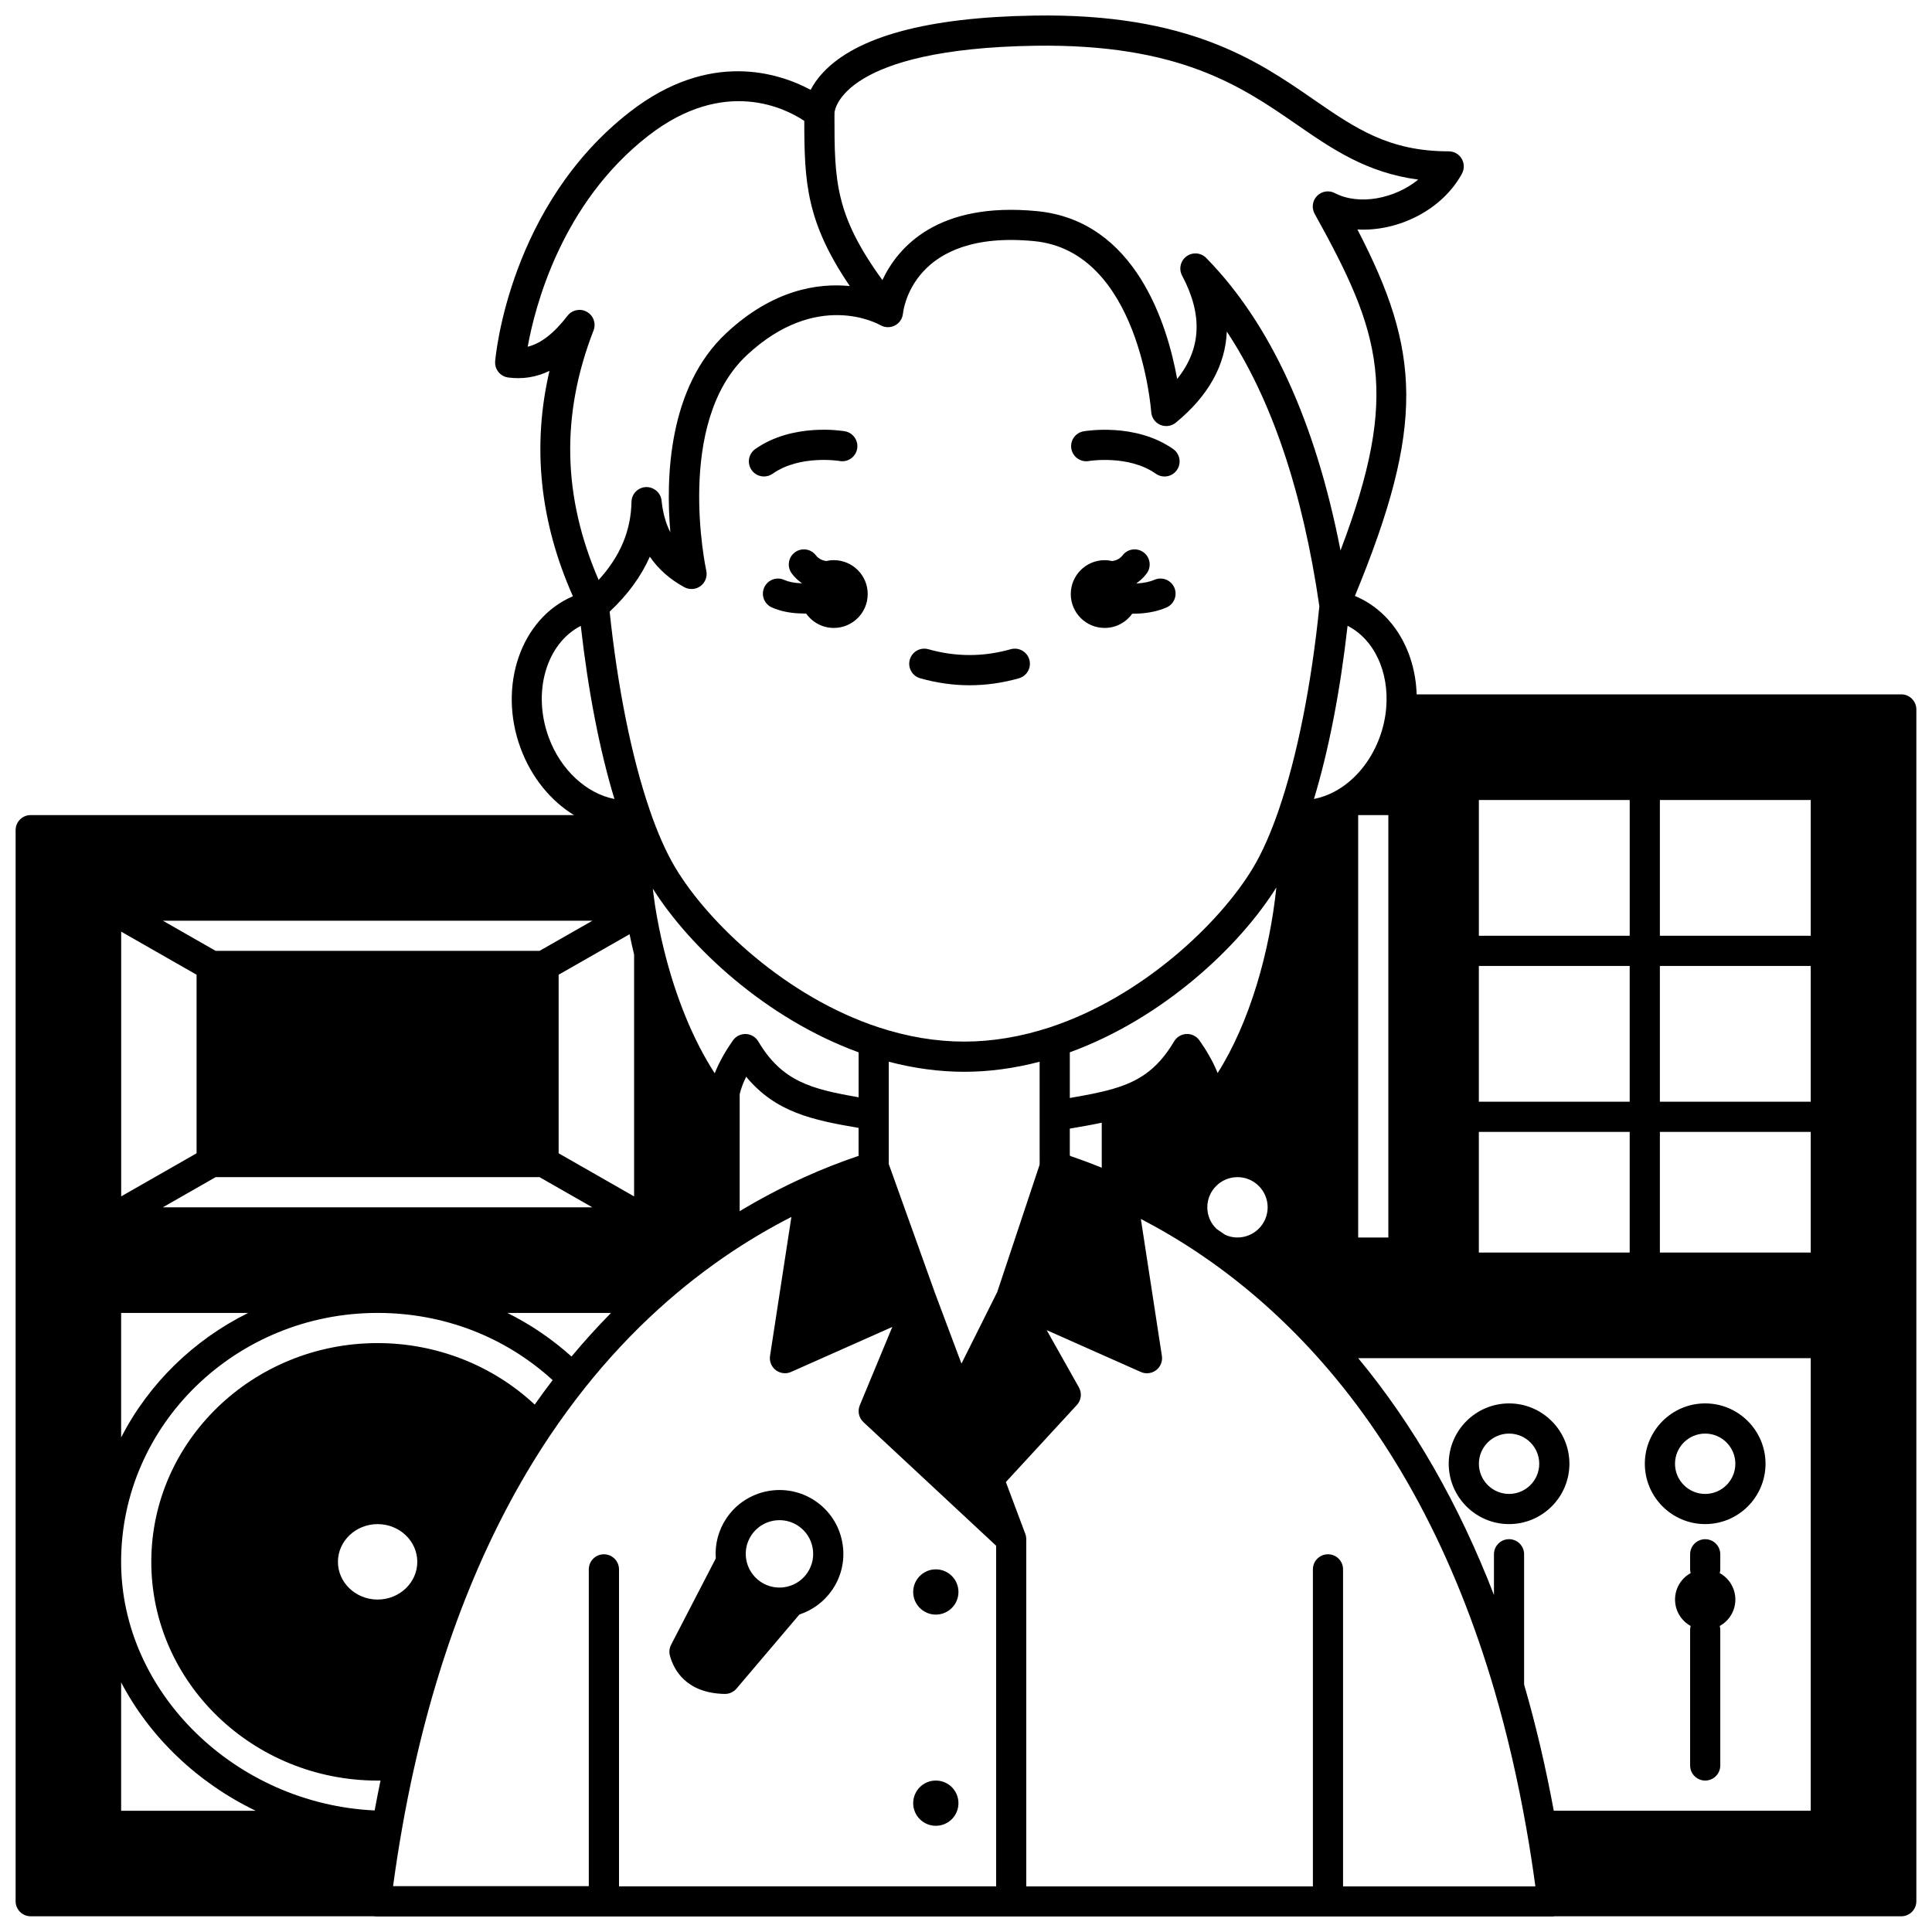 <?xml version="1.0" encoding="UTF-8"?>
<!-- Uploaded to: SVG Repo, www.svgrepo.com, Generator: SVG Repo Mixer Tools -->
<svg width="800px" height="800px" version="1.1" viewBox="144 144 512 512" xmlns="http://www.w3.org/2000/svg">
 <defs>
  <clipPath id="a">
   <path d="m148.09 148.09h503.81v503.81h-503.81z"/>
  </clipPath>
 </defs>
 <path d="m599.75 560.89c0.082-0.32 0.141-0.648 0.141-0.992v-3.996c0-2.207-1.789-3.996-3.996-3.996s-3.996 1.789-3.996 3.996v3.996c0 0.344 0.059 0.672 0.141 0.992-2.465 1.359-4.137 3.984-4.137 7.004s1.672 5.641 4.137 7.004c-0.082 0.32-0.141 0.648-0.141 0.992v35.98c0 2.207 1.789 3.996 3.996 3.996s3.996-1.789 3.996-3.996v-35.98c0-0.344-0.059-0.672-0.141-0.992 2.465-1.359 4.137-3.984 4.137-7.004s-1.672-5.641-4.137-7.004z"/>
 <path d="m436.74 310.41c3.019 0 5.684-1.488 7.309-3.769 0.059 0 0.117 0.004 0.176 0.004 0.547 0 1.094-0.016 1.637-0.051 2.684-0.145 5.125-0.684 7.254-1.598 2.027-0.871 2.969-3.223 2.102-5.25-0.871-2.027-3.223-2.969-5.25-2.102-1.25 0.535-2.82 0.867-4.562 0.965-0.047 0.004-0.09 0-0.137 0.004-0.012-0.035-0.023-0.066-0.035-0.102 0.082-0.059 0.164-0.105 0.246-0.164 0.883-0.645 1.684-1.43 2.375-2.336 1.34-1.754 1-4.266-0.754-5.602-1.758-1.34-4.266-1-5.602 0.754-0.227 0.297-0.461 0.531-0.766 0.754-0.602 0.449-1.301 0.664-1.969 0.77-0.652-0.148-1.328-0.234-2.023-0.234-4.957 0-8.977 4.019-8.977 8.977 0.004 4.961 4.019 8.98 8.977 8.98z"/>
 <path d="m398 565.89c0 3.312-2.688 5.996-6 5.996-3.309 0-5.996-2.684-5.996-5.996s2.688-5.996 5.996-5.996c3.312 0 6 2.684 6 5.996"/>
 <path d="m398 621.86c0 3.312-2.688 5.996-6 5.996-3.309 0-5.996-2.684-5.996-5.996s2.688-5.996 5.996-5.996c3.312 0 6 2.684 6 5.996"/>
 <path d="m362.96 292.68c-0.68-0.105-1.398-0.328-2.023-0.797-0.262-0.188-0.496-0.426-0.723-0.719-1.34-1.758-3.848-2.094-5.602-0.754-1.758 1.34-2.094 3.848-0.754 5.602 0.691 0.91 1.492 1.695 2.328 2.301 0.098 0.074 0.195 0.125 0.293 0.195-0.008 0.023-0.016 0.043-0.023 0.066-0.078-0.004-0.148 0-0.227-0.004-1.758-0.074-3.285-0.387-4.426-0.895-2.016-0.902-4.383 0-5.281 2.019-0.902 2.016 0.004 4.379 2.019 5.281 2.082 0.93 4.555 1.465 7.305 1.582 0.496 0.027 1 0.039 1.504 0.039 0.094 0 0.188-0.008 0.281-0.008 1.625 2.309 4.305 3.82 7.336 3.82 4.969 0 8.984-4.019 8.984-8.984 0-4.957-4.019-8.977-8.984-8.977-0.695-0.004-1.363 0.082-2.008 0.23z"/>
 <path d="m346.46 270.27c0.797 0 1.598-0.238 2.301-0.73 7.199-5.074 17.594-3.394 17.77-3.367 2.168 0.383 4.238-1.074 4.621-3.246 0.383-2.176-1.07-4.246-3.242-4.633-0.559-0.102-13.777-2.328-23.758 4.707-1.805 1.27-2.234 3.766-0.965 5.57 0.781 1.109 2.016 1.699 3.273 1.699z"/>
 <path d="m432.54 266.18c0.105-0.02 10.547-1.727 17.77 3.367 0.699 0.492 1.504 0.73 2.301 0.73 1.258 0 2.492-0.59 3.269-1.695 1.27-1.805 0.84-4.301-0.965-5.57-9.98-7.035-23.199-4.805-23.758-4.707-2.168 0.383-3.617 2.449-3.238 4.621 0.383 2.168 2.453 3.625 4.621 3.254z"/>
 <path d="m336.05 592.91h0.082c1.172 0 2.289-0.516 3.047-1.41l16.676-19.648c3.57-1.172 6.652-3.484 8.773-6.637 2.519-3.754 3.426-8.266 2.547-12.703-0.875-4.438-3.426-8.266-7.18-10.785-7.746-5.188-18.285-3.117-23.484 4.629-2.117 3.144-3.094 6.879-2.82 10.641l-11.844 22.887c-0.461 0.891-0.57 1.922-0.309 2.887 1.008 3.695 4.231 9.926 14.512 10.141zm7.098-42.094c1.723-2.566 4.555-3.953 7.438-3.953 1.711 0 3.434 0.488 4.957 1.508 4.094 2.746 5.188 8.305 2.449 12.391-1.258 1.871-3.152 3.188-5.34 3.711-0.004 0-0.008 0.004-0.012 0.004-2.41 0.582-4.981 0.121-7.043-1.262-2.074-1.395-3.481-3.602-3.859-6.051-0.344-2.234 0.156-4.488 1.41-6.348z"/>
 <g clip-path="url(#a)">
  <path d="m647.86 328.02h-128.43c-0.387-11.91-6.621-22.051-16.367-26.086 18.719-45.336 17.352-64.969 0.668-97.121 10.77 0.602 22.48-5.156 27.707-14.812 0.668-1.238 0.637-2.738-0.082-3.949-0.723-1.211-2.027-1.949-3.434-1.949-15.895 0-24.727-6.098-35.906-13.812-14.73-10.168-33.082-22.844-73.957-22.164-28.203 0.449-47.035 5.539-55.973 15.121-1.484 1.594-2.523 3.144-3.254 4.562-8.422-4.508-26.773-10.566-47.887 5.82-31.848 24.727-35.582 64.426-35.723 66.105-0.184 2.129 1.344 4.023 3.461 4.305 3.824 0.504 7.449-0.074 10.934-1.754-4.656 19.93-2.578 39.949 6.207 59.73-13.715 5.824-19.949 23.699-13.891 40.18 2.887 7.844 8.02 14.047 14.191 17.816l-143.99-0.008c-2.207 0-3.996 1.789-3.996 3.996v283.84c0 2.207 1.789 3.996 3.996 3.996h90.891c0.195 0.027 0.387 0.059 0.59 0.059h311.83c0.203 0 0.395-0.031 0.59-0.059h91.82c2.207 0 3.996-1.789 3.996-3.996v-315.83c0-2.207-1.789-3.996-3.996-3.996zm-103.95 223.88c-2.207 0-3.996 1.789-3.996 3.996v10.793c-9.289-24.066-21.336-45.082-35.98-62.766l119.93 0.004v119.93h-68.098c-2.152-11.652-4.793-22.887-7.863-33.449v-34.512c0.004-2.211-1.789-4-3.996-4zm-212.74-256.67c-0.086-0.391-8.43-39.168 10.73-57.086 18.52-17.324 34.727-8.359 35.387-7.981 0.082 0.051 0.168 0.086 0.258 0.129 0.039 0.02 0.078 0.043 0.117 0.059 0.234 0.105 0.477 0.188 0.723 0.246 0.043 0.012 0.086 0.02 0.133 0.027 0.25 0.051 0.508 0.082 0.762 0.082 0.016 0 0.027 0.004 0.039 0.004 0.039 0 0.074-0.008 0.113-0.008 0.145-0.004 0.285-0.016 0.43-0.035 0.066-0.008 0.133-0.02 0.199-0.031 0.148-0.027 0.293-0.066 0.438-0.109 0.047-0.016 0.098-0.023 0.145-0.043 0.164-0.059 0.328-0.125 0.484-0.207 0.02-0.012 0.035-0.023 0.055-0.031 0.051-0.027 0.098-0.059 0.148-0.086 0.141-0.082 0.27-0.168 0.398-0.266 0.027-0.02 0.055-0.031 0.082-0.055 0.016-0.012 0.027-0.031 0.043-0.043 0.184-0.152 0.352-0.312 0.504-0.492 0.027-0.035 0.055-0.07 0.082-0.105 0.125-0.16 0.238-0.324 0.34-0.5 0.02-0.035 0.047-0.07 0.066-0.109 0.105-0.195 0.191-0.402 0.262-0.617 0.016-0.051 0.031-0.102 0.043-0.152 0.055-0.195 0.098-0.391 0.125-0.594 0.004-0.027 0.012-0.059 0.016-0.086 0-0.012 0.004-0.023 0.008-0.035 0.09-0.914 2.535-22.316 34.766-19.203 27.863 2.691 30.988 44.852 31.016 45.273 0.098 1.496 1.02 2.812 2.394 3.406 1.379 0.598 2.969 0.375 4.129-0.574 8.625-7.07 13.152-15.234 13.512-24.145 11.879 17.969 20.105 42.359 24.527 72.797-2.086 20.719-5.898 39.863-10.758 53.957-0.012 0.027-0.02 0.059-0.027 0.086-2.109 6.141-4.398 11.285-6.805 15.301-8.832 14.719-29.434 34.215-53.789 42.234-7.656 2.519-15.309 3.797-22.738 3.797s-15.078-1.277-22.738-3.797c-24.359-8.02-44.961-27.516-53.789-42.234-2.414-4.027-4.707-9.18-6.812-15.312 0-0.004-0.004-0.004-0.004-0.008-0.004-0.012-0.004-0.02-0.008-0.031-0.004-0.012-0.008-0.023-0.012-0.039-0.008-0.016-0.012-0.035-0.016-0.051-0.023-0.066-0.039-0.141-0.066-0.203-4.703-13.742-8.418-32.223-10.52-52.266 4.785-4.484 8.348-9.348 10.648-14.562 2.285 3.316 5.34 6.019 9.152 8.086 1.375 0.742 3.062 0.617 4.312-0.324 1.25-0.945 1.836-2.531 1.496-4.062zm204.74 148.73h39.977v31.984h-39.977zm0-7.996v-35.98h39.977v35.98zm47.977 7.996h39.977v31.984h-39.977zm0-7.996v-35.98h39.977v35.98zm39.977-43.977h-39.977v-35.98h39.977zm-47.973 0h-39.977v-35.98h39.977zm-71.961-31.98h7.996v111.94h-7.996zm-35.254 111.23c-0.762-0.535-1.52-1.059-2.269-1.559-1.559-1.477-2.457-3.547-2.457-5.727 0-4.41 3.586-7.996 7.996-7.996s7.996 3.586 7.996 7.996c0 4.41-3.586 7.996-7.996 7.996-1.172 0-2.269-0.242-3.269-0.711zm-32.699-17.781c-2.762-1.117-5.555-2.156-8.359-3.109-0.035-0.078-0.07-0.156-0.109-0.23v-7.023c3.031-0.52 5.824-1 8.465-1.562zm30.707-25.09c-1.281-3.219-3.102-6.219-4.828-8.66-0.781-1.105-2.043-1.738-3.426-1.688-1.352 0.055-2.586 0.793-3.277 1.957-4.664 7.879-9.887 10.738-16.293 12.609-3.356 0.973-7.098 1.66-11.348 2.391v-12.102c24.637-8.977 44.922-27.977 54.734-43.684-1.758 17.031-7.043 35.754-15.562 49.176zm-47.168 24.277-11.238 33.762-9.48 18.965-7.051-18.801-12.211-34.074v-27.125c6.719 1.758 13.418 2.664 19.988 2.664s13.273-0.902 19.988-2.664zm-47.973-17.855c-12.461-2.164-20.285-4.137-26.59-14.805-0.691-1.168-1.926-1.906-3.281-1.961-1.352-0.047-2.644 0.582-3.426 1.688-1.59 2.25-3.5 5.34-4.836 8.723-5.668-8.734-10.348-20.086-13.484-32.883-0.875-3.543-1.621-7.199-2.227-10.949-0.059-0.32-0.121-0.645-0.152-0.965-0.008-0.074-0.016-0.148-0.027-0.227-0.195-1.316-0.363-2.613-0.516-3.902 9.887 15.648 30.066 34.453 54.539 43.371zm-127.47 133.11c-5.797 0-10.516-4.484-10.516-9.996s4.719-9.996 10.516-9.996 10.516 4.484 10.516 9.996-4.719 9.996-10.516 9.996zm67.973-170.93v64.094l-20-11.43v-47.324l18.797-10.727c0.371 1.816 0.773 3.617 1.203 5.387zm-115.95 52.668-19.98 11.414v-70.156l19.98 11.414zm5.059 6.316h85.828l13.992 7.996h-113.82zm85.84-59.965h-85.84l-13.996-7.996h113.85zm-110.89 227.88v-34.016c7.648 14.582 20.289 26.617 35.656 34.016zm0-131.93h33.676c-14.531 7.191-26.379 18.789-33.676 32.988zm109.6 24.289c-11.125-10.398-26.027-16.293-41.641-16.293-33.066 0-59.969 26.004-59.969 57.969 0 31.965 26.902 57.969 59.969 57.969 0.266 0 0.52-0.008 0.777-0.008-0.539 2.598-1.059 5.242-1.555 7.922-36.75-1.688-67.188-31.168-67.188-65.883 0-36.375 30.488-65.965 67.961-65.965 17.457 0 33.797 6.297 46.398 17.809-1.609 2.109-3.199 4.273-4.754 6.481zm9.75-12.73c-5.16-4.652-10.875-8.516-16.996-11.555h27.465c-3.613 3.668-7.113 7.527-10.469 11.555zm44.566-69.496c0.32-1.422 0.902-2.996 1.723-4.656 7.856 9.508 17.762 11.5 29.789 13.559v7.41c-4.848 1.641-9.668 3.527-14.355 5.652-0.012 0.004-0.02 0.012-0.031 0.016-0.02 0.008-0.035 0.016-0.055 0.027-5.797 2.621-11.516 5.625-17.07 8.969l0.004-30.977zm-35.988 121.9c-2.207 0-3.996 1.789-3.996 3.996v83.953h-51.867c0.711-5.242 1.512-10.371 2.383-15.301 0.969-5.523 2.043-10.938 3.203-16.09 0.004-0.016 0.008-0.031 0.012-0.047 0.008-0.027 0.012-0.051 0.02-0.078 7.566-33.895 19.574-63.328 35.688-87.477 0.105-0.141 0.207-0.285 0.293-0.438 2.938-4.363 6.027-8.594 9.191-12.574 0.027-0.035 0.055-0.066 0.082-0.102 0.012-0.012 0.023-0.027 0.031-0.039 6.019-7.551 12.562-14.547 19.457-20.797 6.207-5.637 12.836-10.805 19.703-15.355 0.02-0.012 0.035-0.023 0.055-0.035 5-3.309 10.168-6.324 15.438-9.016l-5.66 36.816c-0.223 1.445 0.363 2.894 1.523 3.785 0.711 0.543 1.562 0.82 2.43 0.82 0.551 0 1.102-0.113 1.625-0.344l26.824-11.922-8.617 20.77c-0.641 1.543-0.254 3.316 0.969 4.457l35.168 32.754v90.27h-99.945v-84.016c-0.012-2.199-1.801-3.992-4.008-3.992zm207.32-224.22c-0.223 2.602-0.809 5.211-1.738 7.746-2.043 5.559-5.637 10.266-10.098 13.246-0.5 0.332-1.02 0.648-1.547 0.941-1.875 1.043-3.82 1.746-5.762 2.121 3.918-12.922 6.961-28.586 8.914-45.895 6.996 3.562 11.066 12.125 10.23 21.84zm-93.18-175.56c38.293-0.574 54.781 10.738 69.289 20.754 9.578 6.613 18.707 12.914 32.383 14.719-6.195 5.059-15.637 6.945-22.109 3.574-1.562-0.816-3.481-0.508-4.711 0.758-1.23 1.266-1.488 3.188-0.629 4.731 17.562 31.613 22.75 47.379 6.852 89.223-6.641-34.145-18.586-60.188-35.594-77.523-1.391-1.418-3.613-1.598-5.219-0.426-1.602 1.176-2.102 3.348-1.168 5.102 5.519 10.371 5.106 19.395-1.305 27.391-2.574-14.219-10.938-41.941-37.137-44.473-26.445-2.562-36.906 9.605-40.98 18.273-12.551-17.285-12.703-26.305-12.707-43.582 0.023-0.25 0.031-0.504 0.004-0.766 0.109-1.145 2.59-16.945 53.031-17.754zm-118.64 70.52c-1.734-0.977-3.918-0.535-5.133 1.039-3.582 4.641-7.012 7.328-10.555 8.207 1.938-10.719 8.965-38.062 31.992-55.938 20.188-15.676 36.516-7.121 41.305-3.914 0.02 16.191 0.484 26.715 12.062 43.773-8.469-0.84-20.43 0.953-32.773 12.504-15.344 14.348-16.027 38.355-14.781 52.754-1.23-2.391-2-5.176-2.324-8.387-0.211-2.106-2.062-3.668-4.144-3.598-2.113 0.086-3.797 1.809-3.832 3.922-0.141 7.644-3.004 14.449-8.707 20.684-9.582-22.141-10.016-43.82-1.348-66.117 0.719-1.852-0.031-3.953-1.762-4.93zm-10.109 112.79c-4.43-12.055-0.613-24.91 8.492-29.566 1.953 17.301 4.996 32.961 8.914 45.875-7.356-1.43-14.211-7.641-17.406-16.309zm210.5 304.48v-84.016c0-2.207-1.789-3.996-3.996-3.996-2.207 0-3.996 1.789-3.996 3.996v84.016h-75.957v-92-0.051-0.004c0-0.062-0.004-0.121-0.008-0.184v-0.004c-0.023-0.426-0.117-0.848-0.277-1.25l-5.125-13.664 18.812-20.418c1.176-1.273 1.395-3.16 0.543-4.672l-8.539-15.168 24.953 11.09c0.52 0.23 1.074 0.344 1.625 0.344 0.863 0 1.719-0.277 2.43-0.82 1.16-0.887 1.746-2.34 1.523-3.785l-5.574-36.297c5.242 2.727 10.371 5.762 15.309 9.078 0.004 0.004 0.012 0.008 0.016 0.012l0.004 0.004c0.836 0.551 1.668 1.137 2.504 1.723 0.137 0.105 0.277 0.207 0.43 0.293 9.93 7.004 19.234 15.246 27.652 24.496 21.191 23.273 37.281 53.371 47.824 89.461 3.348 11.441 6.184 23.711 8.426 36.465 0.004 0.02 0.008 0.039 0.012 0.059 0.004 0.023 0.008 0.051 0.012 0.074 0.867 4.902 1.66 10.004 2.367 15.219z"/>
 </g>
 <path d="m595.89 547.9c8.816 0 15.992-7.176 15.992-15.992s-7.176-15.992-15.992-15.992c-8.816 0-15.992 7.176-15.992 15.992 0 8.82 7.176 15.992 15.992 15.992zm0-23.984c4.41 0 7.996 3.586 7.996 7.996s-3.586 7.996-7.996 7.996c-4.41 0-7.996-3.586-7.996-7.996s3.586-7.996 7.996-7.996z"/>
 <path d="m559.91 531.91c0-8.816-7.176-15.992-15.992-15.992-8.816 0-15.992 7.176-15.992 15.992s7.176 15.992 15.992 15.992c8.816-0.004 15.992-7.176 15.992-15.992zm-15.992 7.996c-4.41 0-7.996-3.586-7.996-7.996s3.586-7.996 7.996-7.996c4.41 0 7.996 3.586 7.996 7.996 0 4.406-3.586 7.996-7.996 7.996z"/>
 <path d="m387.86 323.75c4.34 1.227 8.742 1.852 13.082 1.852 4.352 0 8.75-0.621 13.082-1.852 2.125-0.602 3.359-2.812 2.758-4.938-0.602-2.125-2.812-3.359-4.938-2.758-7.238 2.051-14.535 2.055-21.809 0-2.125-0.605-4.336 0.633-4.934 2.758-0.602 2.129 0.633 4.34 2.758 4.938z"/>
</svg>